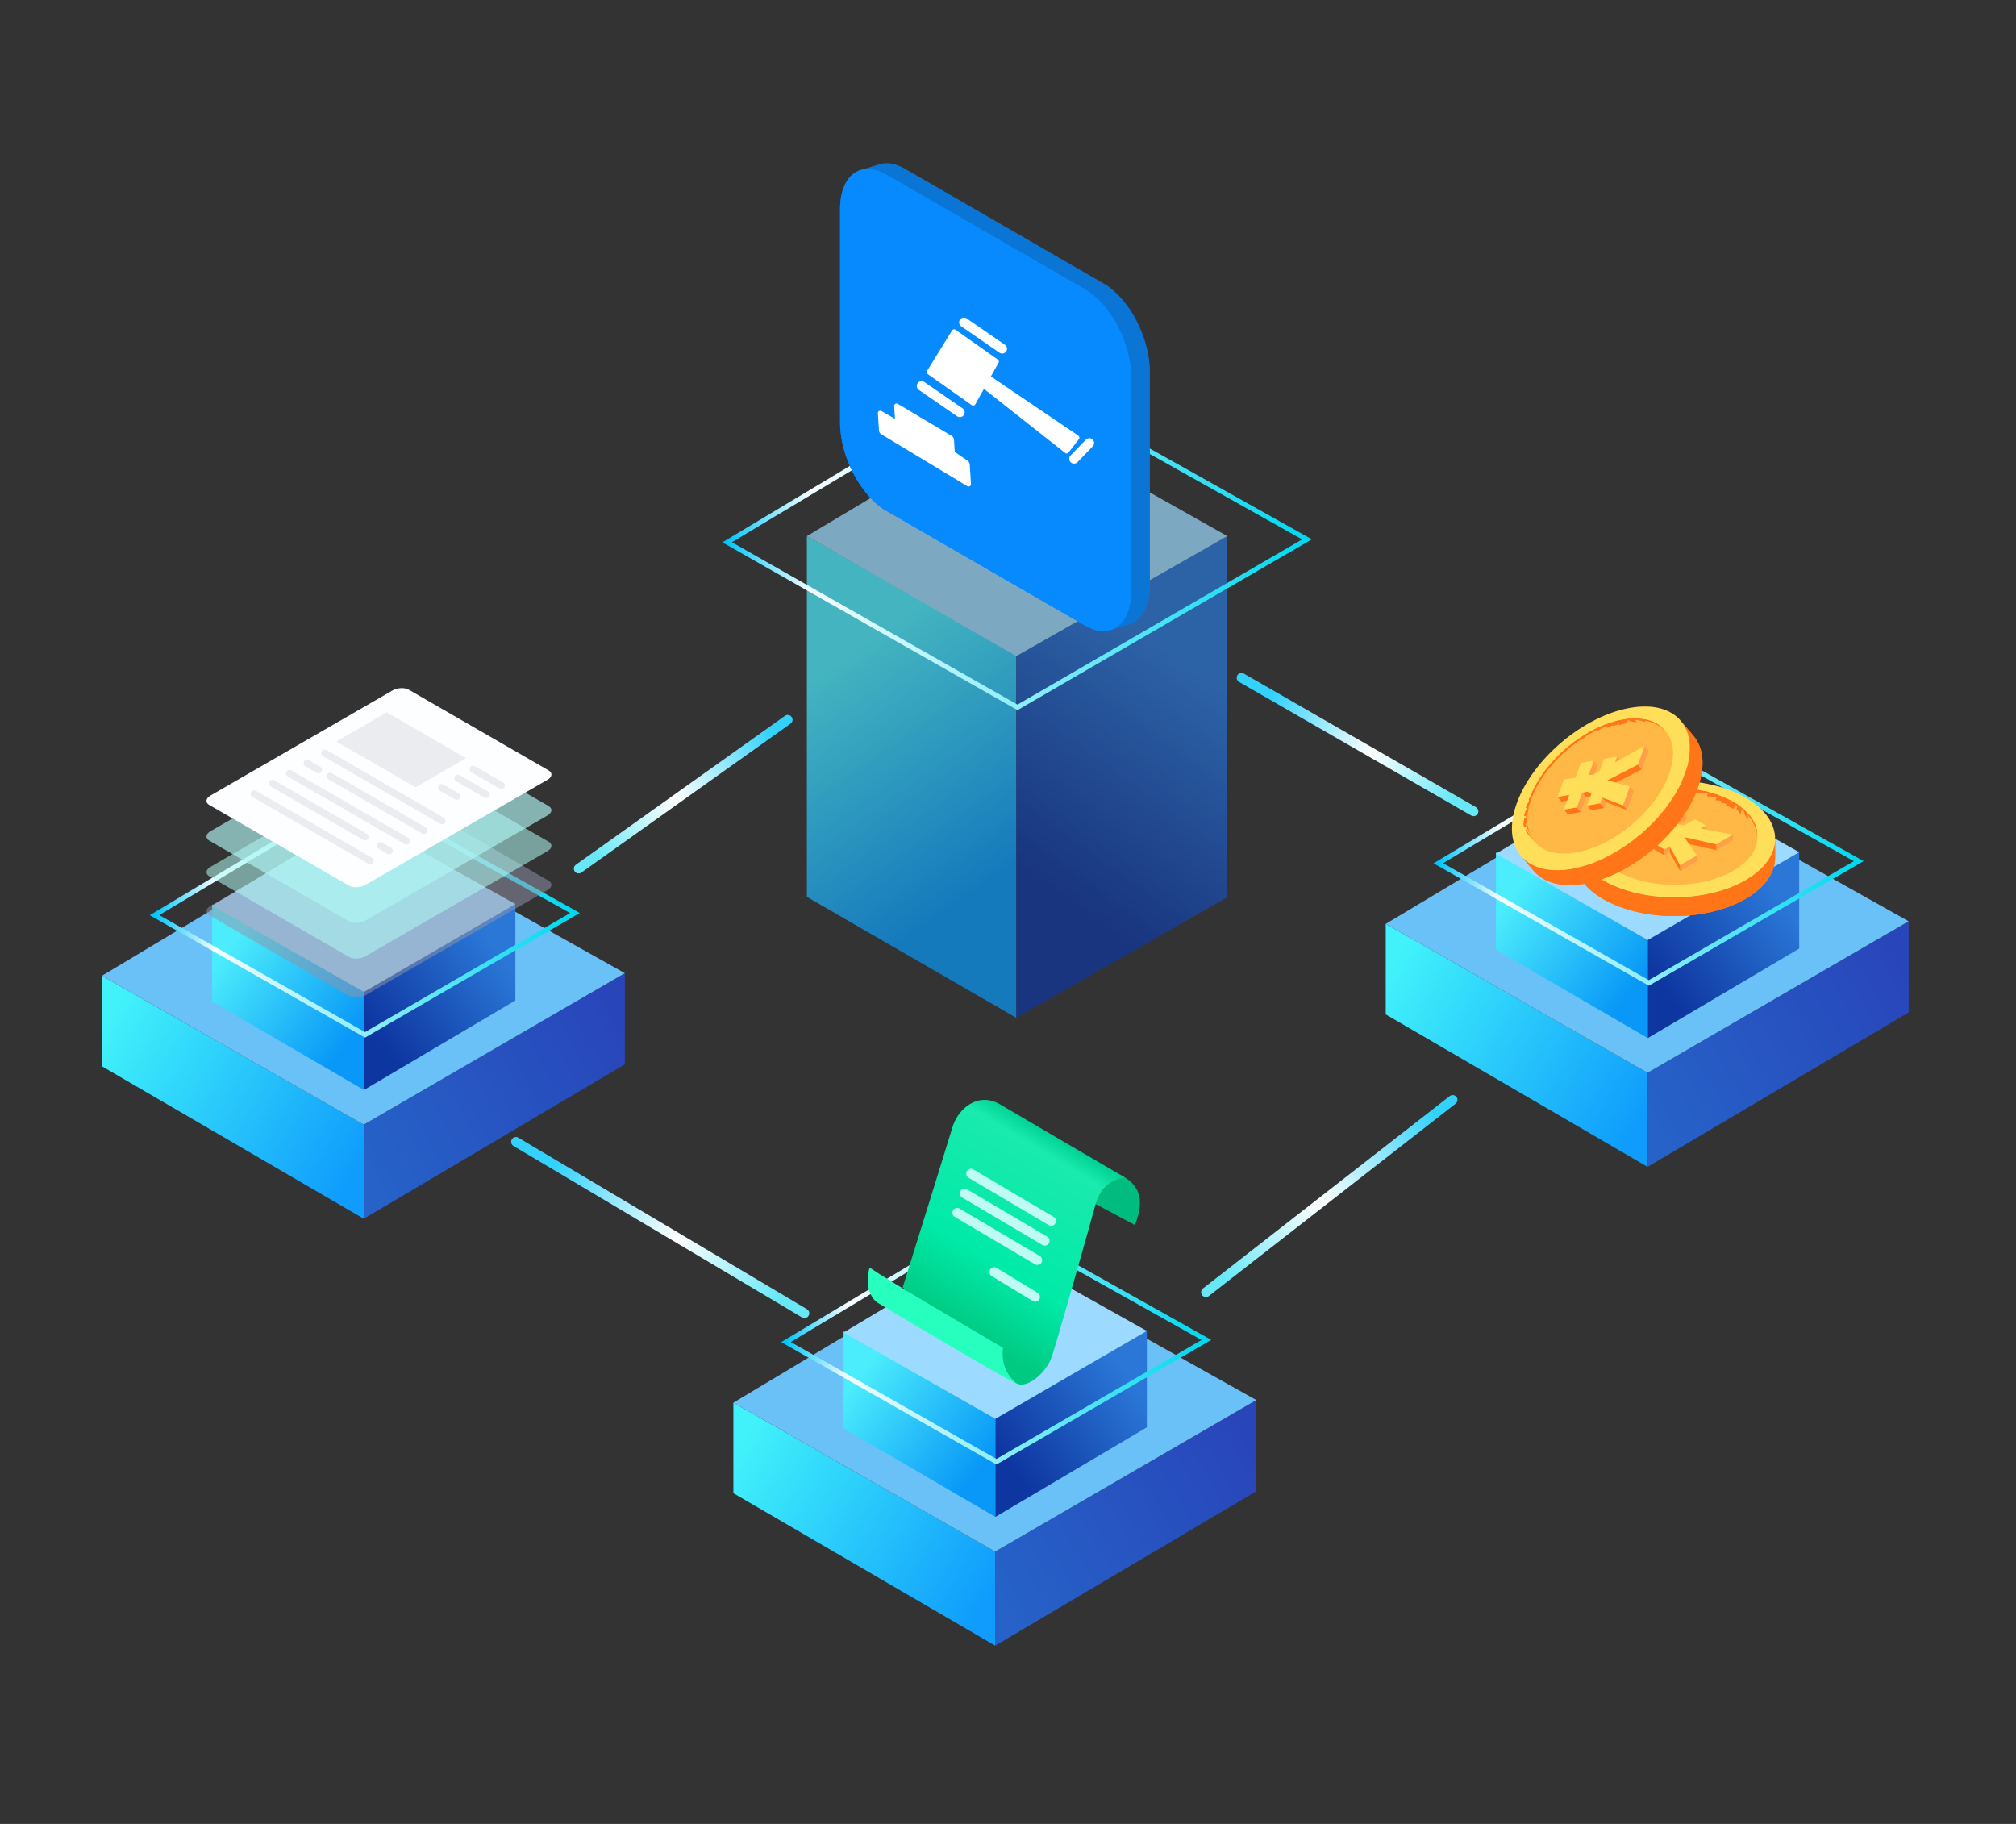<?xml version="1.0" encoding="UTF-8"?>
<svg width="420px" height="380px" viewBox="0 0 420 380" version="1.1" xmlns="http://www.w3.org/2000/svg" xmlns:xlink="http://www.w3.org/1999/xlink">
    <rect x="0" y="0" width="420" height="380" fill="#333333" stroke="none"/>
    <title>位图备份 6</title>
    <defs>
        <linearGradient x1="0%" y1="22.329%" x2="100%" y2="75.896%" id="linearGradient-1">
            <stop stop-color="#41F2FA" offset="0%"></stop>
            <stop stop-color="#0F9CFC" offset="100%"></stop>
        </linearGradient>
        <linearGradient x1="100%" y1="23.592%" x2="0%" y2="76.989%" id="linearGradient-2">
            <stop stop-color="#2846BA" offset="0%"></stop>
            <stop stop-color="#2662C8" offset="100%"></stop>
        </linearGradient>
        <linearGradient x1="16.516%" y1="17.872%" x2="83.484%" y2="80.067%" id="linearGradient-3">
            <stop stop-color="#4BECFC" offset="0%"></stop>
            <stop stop-color="#0998F7" offset="100%"></stop>
        </linearGradient>
        <linearGradient x1="82.756%" y1="20.159%" x2="17.244%" y2="80.498%" id="linearGradient-4">
            <stop stop-color="#2A77D7" offset="0%"></stop>
            <stop stop-color="#0E36A0" offset="100%"></stop>
        </linearGradient>
        <linearGradient x1="0%" y1="50%" x2="100%" y2="50%" id="linearGradient-5">
            <stop stop-color="#00C7FD" offset="0%"></stop>
            <stop stop-color="#F5FDFF" offset="14.452%"></stop>
            <stop stop-color="#00D8F0" offset="100%"></stop>
        </linearGradient>
        <linearGradient x1="67.692%" y1="14.828%" x2="36.359%" y2="84.406%" id="linearGradient-6">
            <stop stop-color="#00D194" offset="0%"></stop>
            <stop stop-color="#1AEAAD" offset="8.862%"></stop>
            <stop stop-color="#00EAA8" offset="65.357%"></stop>
            <stop stop-color="#00CA82" offset="100%"></stop>
        </linearGradient>
        <linearGradient x1="40.548%" y1="17.872%" x2="59.452%" y2="80.067%" id="linearGradient-7">
            <stop stop-color="#4BECFC" offset="0%"></stop>
            <stop stop-color="#0998F7" offset="100%"></stop>
        </linearGradient>
        <linearGradient x1="59.589%" y1="20.159%" x2="40.411%" y2="80.498%" id="linearGradient-8">
            <stop stop-color="#2A77D7" offset="0%"></stop>
            <stop stop-color="#0E36A0" offset="100%"></stop>
        </linearGradient>
        <linearGradient x1="0%" y1="50%" x2="100%" y2="50%" id="linearGradient-9">
            <stop stop-color="#00C7FD" offset="0%"></stop>
            <stop stop-color="#F5FDFF" offset="14.452%"></stop>
            <stop stop-color="#00D8F0" offset="100%"></stop>
        </linearGradient>
        <linearGradient x1="6.39%" y1="32%" x2="100%" y2="68%" id="linearGradient-10">
            <stop stop-color="#33D2FD" offset="0%"></stop>
            <stop stop-color="#FFFFFF" offset="54.625%"></stop>
            <stop stop-color="#68E8F7" offset="100%"></stop>
        </linearGradient>
        <linearGradient x1="6.39%" y1="32.637%" x2="100%" y2="67.363%" id="linearGradient-11">
            <stop stop-color="#33D2FD" offset="0%"></stop>
            <stop stop-color="#FFFFFF" offset="54.625%"></stop>
            <stop stop-color="#68E8F7" offset="100%"></stop>
        </linearGradient>
        <linearGradient x1="99.99%" y1="19.319%" x2="0%" y2="80.681%" id="linearGradient-12">
            <stop stop-color="#33D2FD" offset="0%"></stop>
            <stop stop-color="#FFFFFF" offset="54.625%"></stop>
            <stop stop-color="#68E8F7" offset="100%"></stop>
        </linearGradient>
        <linearGradient x1="99.99%" y1="23.683%" x2="0%" y2="76.317%" id="linearGradient-13">
            <stop stop-color="#33D2FD" offset="0%"></stop>
            <stop stop-color="#FFFFFF" offset="54.625%"></stop>
            <stop stop-color="#68E8F7" offset="100%"></stop>
        </linearGradient>
    </defs>
    <g id="页面-1" stroke="none" stroke-width="1" fill="none" fill-rule="evenodd">
        <g id="处置社区" transform="translate(-1140, -1572)">
            <g id="位图备份-6" transform="translate(1140, 1572)">
                <g id="编组-22" transform="translate(21.235, 34)">
                    <g id="编组-19" transform="translate(131.553, 195.151)">
                        <g id="编组-10" transform="translate(0, 24.859)">
                            <g id="编组-14" transform="translate(0, 5.141)">
                                <g id="编组-10备份-2" transform="translate(0, 1.25)">
                                    <polygon id="路径-14" fill="url(#linearGradient-1)" points="7.63866295e-14 31.835 7.63866295e-14 50.694 54.547 82.457 54.547 62.848"></polygon>
                                    <polygon id="路径-15" fill="url(#linearGradient-2)" points="54.547 62.848 108.938 31.29 108.938 50.291 54.547 82.457"></polygon>
                                    <polygon id="路径-16" fill="#69C1F7" points="-1.23673591e-13 31.835 53.121 -1.45498342e-14 108.938 31.29 54.547 62.848"></polygon>
                                </g>
                                <g id="编组-9备份-2" transform="translate(22.957, 0)">
                                    <polygon id="路径-14" fill="url(#linearGradient-3)" points="-1.23673591e-13 18.224 -1.23673591e-13 38.461 31.635 56.882 31.635 36.211"></polygon>
                                    <polygon id="路径-15" fill="url(#linearGradient-4)" points="31.635 36.211 63.179 17.908 63.179 38.227 31.635 56.882"></polygon>
                                    <polygon id="路径-16" fill="#9DDAFF" points="6.54742539e-13 18.463 30.808 6.91117124e-14 63.179 18.147 31.635 36.449"></polygon>
                                </g>
                            </g>
                            <polygon id="路径-16" stroke="url(#linearGradient-5)" points="10.955 25.596 53.665 0 98.543 25.157 54.811 50.53"></polygon>
                        </g>
                        <g id="编组-11备份" transform="translate(27.992, 0)">
                            <path d="M55.675,26.085 C56.494,23.788 58.319,19.022 53.533,16.138 C50.343,14.215 47.952,15.873 46.363,21.112 C50.254,23.202 53.358,24.86 55.675,26.085 Z" id="路径-56" fill="#00BC7F"></path>
                            <path d="M7.283,39.062 C13.408,19.44 16.861,8.324 17.642,5.714 C18.812,1.8 23.03,-1.781 27.647,0.97 C32.264,3.72 51.372,14.87 53.533,16.138 C48.931,17.168 48.03,19.6 47.136,22.925 C46.241,26.25 39.387,50.476 38.325,53.583 C37.263,56.689 33.318,60.284 30.997,59.079 C29.45,58.277 21.545,51.604 7.283,39.062 Z" id="路径-55" fill="url(#linearGradient-6)"></path>
                            <path d="M0.407,34.949 C-0.385,37.111 -0.121,40.874 2.094,42.28 C4.309,43.687 27.346,57.374 30.193,58.695 C33.041,60.016 27.348,57.993 28.177,51.66 C18.38,45.859 4.957,38.051 0.407,34.949 Z" id="路径-54" fill="#26FFBD"></path>
                            <line x1="21.511" y1="15.363" x2="38.219" y2="25.237" id="直线" stroke="#BDFBF4" stroke-width="2" stroke-linecap="round" stroke-linejoin="round"></line>
                            <line x1="20.173" y1="19.488" x2="36.881" y2="29.362" id="直线备份" stroke="#BDFBF4" stroke-width="2" stroke-linecap="round" stroke-linejoin="round"></line>
                            <line x1="18.631" y1="23.515" x2="35.339" y2="33.388" id="直线备份-2" stroke="#BDFBF4" stroke-width="2" stroke-linecap="round" stroke-linejoin="round"></line>
                            <line x1="26.343" y1="35.864" x2="34.881" y2="41.049" id="直线备份-3" stroke="#BDFBF4" stroke-width="2" stroke-linecap="round" stroke-linejoin="round"></line>
                        </g>
                    </g>
                    <g id="编组-10" transform="translate(267.461, 120.257)">
                        <g id="编组-14" transform="translate(0, 5.141)">
                            <g id="编组-10备份-2" transform="translate(0, 1.25)">
                                <polygon id="路径-14" fill="url(#linearGradient-1)" points="7.63866295e-14 31.835 7.63866295e-14 50.694 54.547 82.457 54.547 62.848"></polygon>
                                <polygon id="路径-15" fill="url(#linearGradient-2)" points="54.547 62.848 108.938 31.29 108.938 50.291 54.547 82.457"></polygon>
                                <polygon id="路径-16" fill="#69C1F7" points="-1.23673591e-13 31.835 53.121 -1.45498342e-14 108.938 31.29 54.547 62.848"></polygon>
                            </g>
                            <g id="编组-9备份-2" transform="translate(22.957, 0)">
                                <polygon id="路径-14" fill="url(#linearGradient-3)" points="-1.23673591e-13 18.224 -1.23673591e-13 38.461 31.635 56.882 31.635 36.211"></polygon>
                                <polygon id="路径-15" fill="url(#linearGradient-4)" points="31.635 36.211 63.179 17.908 63.179 38.227 31.635 56.882"></polygon>
                                <polygon id="路径-16" fill="#9DDAFF" points="6.54742539e-13 18.463 30.808 6.91117124e-14 63.179 18.147 31.635 36.449"></polygon>
                            </g>
                        </g>
                        <polygon id="路径-16" stroke="url(#linearGradient-5)" points="10.955 25.596 53.665 0 98.543 25.157 54.811 50.53"></polygon>
                    </g>
                    <g id="编组-10备份-3" transform="translate(129.81, 43.679)">
                        <g id="编组-9备份-2" opacity="0.7" transform="translate(16.859, 8.625)">
                            <polygon id="路径-14" fill="url(#linearGradient-7)" points="0.195 25.389 0.195 100.555 43.832 125.75 43.832 50.15"></polygon>
                            <polygon id="路径-15" fill="url(#linearGradient-8)" points="43.832 50.15 87.783 25.389 87.783 100.637 43.832 125.75"></polygon>
                            <polygon id="路径-16" fill="#9DDAFF" points="0.195 25.389 42.741 -6.19031884e-14 87.783 25.389 43.832 50.388"></polygon>
                        </g>
                        <polygon id="路径-16" stroke="url(#linearGradient-9)" points="0.442 35.304 59.353 0 121.253 34.7 60.934 69.697"></polygon>
                    </g>
                    <g id="编组-18" transform="translate(0, 109.367)">
                        <g id="编组-10备份" transform="translate(0, 21.702)">
                            <g id="编组-14" transform="translate(0, 5.141)">
                                <g id="编组-10备份-2" transform="translate(0, 1.25)">
                                    <polygon id="路径-14" fill="url(#linearGradient-1)" points="7.63866295e-14 31.835 7.63866295e-14 50.694 54.547 82.457 54.547 62.848"></polygon>
                                    <polygon id="路径-15" fill="url(#linearGradient-2)" points="54.547 62.848 108.938 31.29 108.938 50.291 54.547 82.457"></polygon>
                                    <polygon id="路径-16" fill="#69C1F7" points="-1.23673591e-13 31.835 53.121 -1.45498342e-14 108.938 31.29 54.547 62.848"></polygon>
                                </g>
                                <g id="编组-9备份-2" transform="translate(22.957, 0)">
                                    <polygon id="路径-14" fill="url(#linearGradient-3)" points="-1.23673591e-13 18.224 -1.23673591e-13 38.461 31.635 56.882 31.635 36.211"></polygon>
                                    <polygon id="路径-15" fill="url(#linearGradient-4)" points="31.635 36.211 63.179 17.908 63.179 38.227 31.635 56.882"></polygon>
                                    <polygon id="路径-16" fill="#9DDAFF" points="6.54742539e-13 18.463 30.808 6.91117124e-14 63.179 18.147 31.635 36.449"></polygon>
                                </g>
                            </g>
                            <polygon id="路径-16" stroke="url(#linearGradient-5)" points="10.955 25.596 53.665 0 98.543 25.157 54.811 50.53"></polygon>
                        </g>
                        <g id="文档" transform="translate(21.78, 0)" fill-rule="nonzero">
                            <path d="M29.696,64.133 L0.59,47.328 C-0.282,46.825 -0.173,45.945 0.834,45.364 L38.77,23.461 C39.777,22.879 41.301,22.816 42.173,23.32 L71.28,40.125 C72.152,40.628 72.043,41.508 71.035,42.09 L33.1,63.992 C32.093,64.574 30.569,64.637 29.696,64.133 Z" id="路径" fill="#8F95AB" opacity="0.524"></path>
                            <path d="M29.696,56.006 L0.59,39.201 C-0.282,38.698 -0.173,37.818 0.834,37.236 L38.77,15.334 C39.777,14.752 41.3,14.689 42.173,15.196 L71.28,31.998 C72.152,32.501 72.043,33.381 71.035,33.962 L33.1,55.865 C32.093,56.447 30.569,56.51 29.696,56.006 Z" id="路径" fill="#AFF7F3" opacity="0.561"></path>
                            <path d="M29.696,48.58 L0.59,31.775 C-0.282,31.267 -0.176,30.391 0.834,29.81 L38.77,7.909 C39.777,7.327 41.301,7.264 42.173,7.767 L71.28,24.571 C72.152,25.075 72.043,25.954 71.035,26.536 L33.1,48.438 C32.093,49.019 30.569,49.083 29.696,48.58 Z" id="路径" fill="#AFF7F3" opacity="0.652"></path>
                            <g id="编组-15" transform="translate(0, 0)">
                                <path d="M29.696,41.152 L0.59,24.348 C-0.282,23.844 -0.176,22.965 0.834,22.381 L38.77,0.481 C39.777,-0.101 41.301,-0.164 42.173,0.34 L71.28,17.141 C72.152,17.645 72.043,18.524 71.035,19.106 L33.1,41.011 C32.093,41.593 30.569,41.654 29.696,41.152 Z" id="路径" fill="#FCFEFF"></path>
                                <polygon id="路径" fill="#EBECF0" points="43.559 20.659 27.04 11.121 37.562 5.046 54.082 14.584 43.559 20.659"></polygon>
                                <path d="M61.069,20.926 L55.185,17.529 C54.957,17.398 54.817,17.155 54.817,16.892 C54.817,16.63 54.957,16.387 55.185,16.256 C55.412,16.124 55.692,16.124 55.92,16.256 L61.804,19.653 C62.031,19.784 62.172,20.027 62.172,20.29 C62.172,20.552 62.031,20.795 61.804,20.926 C61.576,21.058 61.296,21.058 61.069,20.926 L61.069,20.926 Z M57.901,22.799 L52.017,19.401 C51.789,19.27 51.649,19.027 51.649,18.765 C51.649,18.502 51.789,18.259 52.017,18.128 C52.244,17.996 52.524,17.996 52.752,18.128 L58.636,21.525 C58.863,21.656 59.004,21.899 59.004,22.162 C59.004,22.425 58.863,22.667 58.636,22.799 C58.408,22.93 58.128,22.93 57.901,22.799 L57.901,22.799 Z M48.694,28.262 L24.27,14.16 C24.042,14.028 23.902,13.785 23.902,13.523 C23.902,13.26 24.042,13.017 24.27,12.886 C24.497,12.755 24.778,12.755 25.005,12.886 L49.429,26.987 C49.657,27.119 49.797,27.362 49.797,27.624 C49.797,27.887 49.657,28.13 49.429,28.262 C49.202,28.393 48.922,28.393 48.694,28.262 L48.694,28.262 Z M22.967,17.654 L20.592,16.282 C20.364,16.151 20.224,15.908 20.224,15.645 C20.224,15.383 20.364,15.14 20.592,15.009 C20.82,14.877 21.1,14.877 21.327,15.009 L23.702,16.38 C23.93,16.512 24.07,16.754 24.07,17.017 C24.07,17.28 23.93,17.523 23.702,17.654 C23.475,17.785 23.195,17.785 22.967,17.654 L22.967,17.654 Z M44.953,30.286 L25.402,18.994 C25.175,18.862 25.035,18.619 25.035,18.357 C25.035,18.094 25.175,17.851 25.402,17.719 C25.63,17.589 25.91,17.589 26.138,17.719 L45.688,29.009 C45.916,29.14 46.056,29.383 46.056,29.645 C46.056,29.908 45.916,30.151 45.688,30.282 C45.462,30.415 45.181,30.416 44.953,30.286 L44.953,30.286 Z M41.339,32.506 L16.915,18.404 C16.688,18.272 16.548,18.03 16.548,17.767 C16.548,17.504 16.688,17.261 16.915,17.13 C17.143,16.999 17.423,16.999 17.651,17.13 L42.075,31.232 C42.302,31.363 42.442,31.606 42.442,31.869 C42.442,32.132 42.302,32.374 42.075,32.506 C41.847,32.637 41.567,32.637 41.339,32.506 L41.339,32.506 Z M32.698,31.634 L13.35,20.464 C13.123,20.332 12.983,20.089 12.983,19.826 C12.983,19.564 13.123,19.321 13.35,19.189 C13.578,19.058 13.858,19.058 14.085,19.189 L33.433,30.359 C33.66,30.491 33.8,30.734 33.8,30.997 C33.8,31.259 33.66,31.502 33.433,31.634 C33.205,31.765 32.925,31.765 32.698,31.634 Z M35.855,33.456 L37.704,34.522 C37.932,34.654 38.212,34.654 38.439,34.522 C38.667,34.391 38.807,34.148 38.807,33.885 C38.807,33.623 38.667,33.38 38.439,33.249 L36.589,32.183 C36.362,32.051 36.082,32.051 35.854,32.183 C35.627,32.314 35.487,32.557 35.487,32.82 C35.487,33.083 35.627,33.325 35.855,33.456 L35.855,33.456 Z M33.751,36.618 L9.559,22.652 C9.332,22.52 9.192,22.278 9.192,22.015 C9.192,21.752 9.332,21.509 9.559,21.378 C9.787,21.246 10.068,21.246 10.296,21.378 L34.486,35.348 C34.714,35.48 34.854,35.722 34.854,35.985 C34.854,36.248 34.714,36.49 34.486,36.622 C34.258,36.752 33.978,36.751 33.751,36.618 L33.751,36.618 Z M51.803,23.197 L48.622,21.362 C48.395,21.23 48.255,20.987 48.255,20.724 C48.255,20.462 48.395,20.219 48.622,20.087 C48.85,19.956 49.13,19.956 49.357,20.087 L52.538,21.924 C52.765,22.055 52.905,22.298 52.905,22.561 C52.905,22.823 52.765,23.066 52.538,23.197 C52.31,23.329 52.03,23.329 51.803,23.197 L51.803,23.197 Z" id="形状" fill="#EBECF0"></path>
                            </g>
                        </g>
                    </g>
                    <line x1="86.25" y1="203.893" x2="146.363" y2="239.613" id="直线-4" stroke="url(#linearGradient-10)" stroke-width="2" stroke-linecap="round" stroke-linejoin="round"></line>
                    <line x1="237.405" y1="107.206" x2="285.757" y2="135.038" id="直线-4备份-2" stroke="url(#linearGradient-11)" stroke-width="2" stroke-linecap="round" stroke-linejoin="round"></line>
                    <line x1="229.999" y1="235.227" x2="281.401" y2="195.151" id="直线-4备份" stroke="url(#linearGradient-12)" stroke-width="2" stroke-linecap="round" stroke-linejoin="round"></line>
                    <line x1="99.318" y1="146.972" x2="142.878" y2="115.955" id="直线-4备份-3" stroke="url(#linearGradient-13)" stroke-width="2" stroke-linecap="round" stroke-linejoin="round"></line>
                    <g id="编组-11" transform="translate(153.769, 0)" fill-rule="nonzero">
                        <path d="M54.943,25.074 L13.523,1.155 C11.696,0.108 10.019,-0.202 8.573,0.123 L8.341,0.196 C8.244,0.224 8.146,0.251 8.037,0.285 L4.469,1.378 C1.784,2.102 4.95225507e-13,5.073 4.95225507e-13,9.628 L4.95225507e-13,54.022 C4.95225507e-13,61.109 4.311,69.341 9.623,72.409 L51.052,96.328 C52.833,97.357 54.498,97.67 55.923,97.372 L55.975,97.357 C56.21,97.305 56.441,97.236 56.666,97.15 L60.167,96.094 C62.806,95.329 64.553,92.373 64.553,87.874 L64.553,43.461 C64.566,36.374 60.258,28.143 54.943,25.074 L54.943,25.074 Z" id="路径" fill="#0B75D6"></path>
                        <path d="M9.635,72.421 L51.064,96.34 C56.38,99.409 60.687,96.151 60.687,89.064 L60.687,44.652 C60.687,37.568 56.38,29.336 51.064,26.267 L9.635,2.349 C4.323,-0.72 0.012,2.538 0.012,9.622 L0.012,54.022 C0.012,61.109 4.323,69.341 9.635,72.421 L9.635,72.421 Z" id="路径" fill="#088AFF"></path>
                    </g>
                    <g id="编组-21" transform="translate(185.976, 51.533) rotate(19) translate(-185.976, -51.533) translate(162.476, 34.533)">
                        <g id="编组-20" transform="translate(4.237, 0.817)" stroke="#FFFFFF" stroke-linejoin="round">
                            <polygon id="路径-57" fill="#FFFFFF" transform="translate(10.087, 9.856) rotate(-23) translate(-10.087, -9.856) " points="3.013 10.337 8.794 2.284 17.16 9.115 11.709 17.428"></polygon>
                            <line x1="3.21" y1="16.292" x2="12.539" y2="18.893" id="直线-5" stroke-width="2" stroke-linecap="round"></line>
                            <line x1="7.239" y1="0.895" x2="16.568" y2="3.495" id="直线-5备份-2" stroke-width="2" stroke-linecap="round"></line>
                            <polygon id="路径-58" fill="#FFFFFF" transform="translate(26.531, 14.505) rotate(-22) translate(-26.531, -14.505) " points="17.054 7.937 33.708 22.55 36.009 19.877 18.268 6.46"></polygon>
                            <line x1="37.531" y1="19.851" x2="40.767" y2="16.615" id="直线-6" stroke-width="2" stroke-linecap="round" transform="translate(39.149, 18.233) rotate(-20) translate(-39.149, -18.233) "></line>
                        </g>
                        <path d="M3.968,22.248 L16.753,24.903 C17.076,24.97 17.345,25.192 17.472,25.496 L18.467,27.868 L18.467,27.868 L21.587,28.718 C21.884,28.799 22.128,29.012 22.247,29.296 L23.828,33.069 C23.935,33.324 23.815,33.617 23.561,33.724 C23.466,33.763 23.362,33.773 23.263,33.751 L2.788,29.359 C2.468,29.291 2.202,29.07 2.075,28.768 L0.685,25.452 C0.578,25.197 0.698,24.904 0.953,24.797 C1.044,24.759 1.145,24.749 1.242,24.768 L4.438,25.393 L4.438,25.393 L3.405,22.931 C3.299,22.676 3.419,22.383 3.673,22.277 C3.766,22.238 3.869,22.228 3.968,22.248 Z" id="路径-59" fill="#FFFFFF"></path>
                    </g>
                    <g id="金币(5)" transform="translate(327.071, 142.922) rotate(120) translate(-327.071, -142.922) translate(310.071, 122.422)" fill-rule="nonzero">
                        <path d="M4.355,2.974 L7.738,1.004 C10.444,-0.568 14.191,-0.347 18.323,2.041 L14.94,4.007 C10.804,1.623 7.057,1.402 4.355,2.974 L4.355,2.974 Z" id="路径" fill="#FF7517"></path>
                        <path d="M4.355,2.974 L7.738,1.004 C8.122,0.783 8.525,0.597 8.943,0.448 L5.559,2.414 C5.141,2.563 4.738,2.75 4.355,2.974 M5.559,2.414 L8.943,0.448 C9.283,0.329 9.631,0.233 9.984,0.159 L6.596,2.129 C6.245,2.2 5.898,2.295 5.559,2.414" id="形状" fill="#FF7517"></path>
                        <path d="M6.597,2.129 L9.984,0.16 C10.267,0.104 10.554,0.063 10.841,0.038 L7.454,2.004 C7.161,2.033 6.877,2.075 6.617,2.129" id="路径" fill="#FF7517"></path>
                        <path d="M7.454,2.004 L10.841,0.038 C11.092,0.001 11.352,0.001 11.611,0.001 L8.228,1.97 C7.964,1.97 7.709,1.97 7.454,2.004" id="路径" fill="#FF7517"></path>
                        <path d="M8.228,1.97 L11.611,0.001 C11.841,0.001 12.075,0.001 12.309,0.026 L8.926,1.991 C8.688,1.991 8.458,1.966 8.228,1.991" id="路径" fill="#FF7517"></path>
                        <path d="M8.926,1.991 L12.309,0.026 C12.527,0.026 12.748,0.063 12.974,0.093 L9.587,2.058 C9.365,2.029 9.143,2.008 8.926,1.991" id="路径" fill="#FF7517"></path>
                        <path d="M9.587,2.058 L12.978,0.093 C13.192,0.122 13.397,0.155 13.627,0.197 L10.239,2.167 C10.017,2.125 9.8,2.087 9.587,2.058" id="路径" fill="#FF7517"></path>
                        <path d="M10.239,2.167 L13.622,0.197 L14.233,0.335 L10.846,2.301 C10.641,2.251 10.427,2.205 10.239,2.167" id="路径" fill="#FF7517"></path>
                        <path d="M10.846,2.301 L14.233,0.335 C14.438,0.385 14.651,0.44 14.848,0.502 L11.46,2.472 C11.257,2.41 11.052,2.353 10.846,2.301 M11.46,2.472 L14.848,0.502 C15.044,0.565 15.266,0.628 15.442,0.699 L12.058,2.665 C11.858,2.598 11.64,2.531 11.46,2.472" id="形状" fill="#FF7517"></path>
                        <path d="M12.058,2.665 L15.442,0.699 C15.642,0.771 15.843,0.847 16.044,0.925 L12.656,2.89 L12.058,2.665 M12.656,2.89 L16.044,0.925 C16.24,1.004 16.462,1.088 16.638,1.176 L13.254,3.146 C13.054,3.054 12.857,2.97 12.656,2.89" id="形状" fill="#FF7517"></path>
                        <path d="M13.254,3.146 L16.638,1.176 C16.838,1.268 17.056,1.36 17.24,1.46 L13.857,3.43 C13.652,3.33 13.438,3.233 13.254,3.146" id="路径" fill="#FF7517"></path>
                        <path d="M13.857,3.43 L17.24,1.46 C17.445,1.561 17.658,1.665 17.851,1.778 L14.463,3.764 C14.262,3.656 14.045,3.551 13.857,3.451 M14.463,3.764 L17.851,1.799 C18.009,1.883 18.164,1.97 18.323,2.062 L14.94,4.028 L14.463,3.764" id="形状" fill="#FF7517"></path>
                        <path d="M28.812,37.267 L25.429,39.237 C28.101,37.681 29.757,34.382 29.77,29.694 C29.795,20.255 23.154,8.754 14.94,4.007 L18.323,2.041 C26.541,6.784 33.182,18.285 33.153,27.724 C33.14,32.416 31.484,35.716 28.812,37.267 L28.812,37.267 Z" id="路径" fill="#FF7517"></path>
                        <polyline id="路径" fill="#FF7517" points="14.94 4.007 18.323 2.041 18.47 2.125 15.069 4.095 14.923 4.007"></polyline>
                        <path d="M15.069,4.095 L18.453,2.125 C18.666,2.251 18.871,2.38 19.084,2.51 L15.697,4.48 C15.488,4.346 15.279,4.216 15.069,4.095 M15.714,4.48 L19.101,2.51 L19.733,2.928 L16.345,4.898 C16.136,4.751 15.927,4.613 15.714,4.48" id="形状" fill="#FF7517"></path>
                        <path d="M16.345,4.898 L19.733,2.928 C19.95,3.079 20.151,3.233 20.377,3.388 L16.993,5.358 C16.78,5.199 16.575,5.044 16.345,4.898 M16.993,5.358 L20.377,3.388 C20.598,3.551 20.816,3.718 21.033,3.886 L17.646,5.856 C17.428,5.684 17.227,5.517 16.993,5.358" id="形状" fill="#FF7517"></path>
                        <path d="M17.646,5.856 L21.033,3.886 C21.255,4.061 21.476,4.241 21.694,4.429 L18.306,6.395 C18.089,6.211 17.867,6.031 17.646,5.856 M18.306,6.395 L21.694,4.429 C21.916,4.618 22.137,4.81 22.355,5.007 L18.967,6.972 C18.75,6.776 18.549,6.583 18.306,6.395 M18.967,6.972 L22.355,5.007 C22.576,5.203 22.773,5.425 23.007,5.613 L19.624,7.579 L18.967,6.972 M19.624,7.579 L23.015,5.613 C23.229,5.814 23.434,6.031 23.643,6.232 L20.259,8.202 C20.05,7.988 19.841,7.783 19.632,7.579" id="形状" fill="#FF7517"></path>
                        <path d="M20.251,8.202 L23.634,6.232 C23.844,6.441 24.053,6.65 24.245,6.872 L20.858,8.837 C20.657,8.624 20.439,8.419 20.251,8.202" id="路径" fill="#FF7517"></path>
                        <path d="M20.858,8.837 L24.245,6.872 C24.44,7.081 24.633,7.294 24.822,7.512 L21.439,9.481 C21.246,9.264 21.054,9.063 20.858,8.837" id="路径" fill="#FF7517"></path>
                        <path d="M21.439,9.481 L24.822,7.528 C25.019,7.75 25.211,7.976 25.399,8.202 L22.012,10.171 C21.824,9.941 21.631,9.72 21.439,9.498" id="路径" fill="#FF7517"></path>
                        <path d="M22.012,10.155 L25.399,8.185 C25.592,8.419 25.784,8.653 25.972,8.896 L22.597,10.874 C22.409,10.636 22.221,10.397 22.024,10.167 M22.597,10.874 L25.985,8.908 C26.211,9.193 26.428,9.481 26.646,9.774 L23.262,11.744 C23.015,11.439 22.811,11.146 22.597,10.874" id="形状" fill="#FF7517"></path>
                        <path d="M23.25,11.731 L26.633,9.762 C26.959,10.199 27.273,10.647 27.574,11.104 L24.191,13.074 C23.884,12.617 23.57,12.169 23.25,11.731" id="路径" fill="#FF7517"></path>
                        <path d="M24.191,13.074 L27.574,11.104 C27.959,11.681 28.327,12.268 28.678,12.865 L25.295,14.83 C24.943,14.237 24.575,13.647 24.191,13.074" id="路径" fill="#FF7517"></path>
                        <path d="M25.295,14.83 L28.678,12.865 C28.933,13.283 29.176,13.73 29.414,14.17 L26.027,16.139 C25.792,15.7 25.546,15.261 25.295,14.83" id="路径" fill="#FF7517"></path>
                        <path d="M26.027,16.139 L29.414,14.17 C29.573,14.467 29.724,14.763 29.874,15.065 L26.487,17.03 C26.34,16.733 26.186,16.436 26.027,16.139" id="路径" fill="#FF7517"></path>
                        <path d="M26.487,17.03 L29.874,15.056 C30.004,15.315 30.129,15.579 30.255,15.842 L26.867,17.808 C26.746,17.545 26.62,17.285 26.487,17.022 M26.867,17.816 L30.255,15.851 C30.369,16.088 30.478,16.326 30.581,16.566 L27.198,18.536 C27.089,18.293 26.98,18.055 26.867,17.816" id="形状" fill="#FF7517"></path>
                        <path d="M27.198,18.536 L30.581,16.566 C30.685,16.804 30.786,17.039 30.886,17.277 L27.499,19.238 C27.403,19.004 27.298,18.766 27.198,18.532" id="路径" fill="#FF7517"></path>
                        <path d="M27.499,19.238 L30.886,17.273 C30.987,17.511 31.083,17.754 31.175,17.996 L27.791,19.962 C27.695,19.719 27.599,19.481 27.499,19.238" id="路径" fill="#FF7517"></path>
                        <path d="M27.791,19.966 L31.175,17.984 C31.27,18.226 31.362,18.469 31.451,18.711 L28.063,20.677 C27.975,20.434 27.883,20.192 27.791,19.949 M28.063,20.694 L31.451,18.728 C31.543,18.979 31.631,19.234 31.714,19.485 L28.327,21.455 C28.243,21.2 28.155,20.949 28.063,20.694 M28.327,21.455 L31.714,19.485 C31.798,19.744 31.882,19.999 31.961,20.255 L28.573,22.224 C28.498,21.965 28.415,21.71 28.327,21.455" id="形状" fill="#FF7517"></path>
                        <path d="M28.573,22.224 L31.961,20.255 C32.04,20.518 32.116,20.777 32.191,21.041 L28.804,23.002 C28.732,22.739 28.657,22.475 28.573,22.216" id="路径" fill="#FF7517"></path>
                        <path d="M28.804,23.002 L32.191,21.032 C32.262,21.296 32.333,21.559 32.396,21.823 L29.013,23.788 C28.946,23.525 28.879,23.266 28.804,23.002 M29.013,23.797 L32.396,21.831 C32.463,22.091 32.521,22.35 32.58,22.609 L29.192,24.579 C29.138,24.32 29.075,24.056 29.013,23.797" id="形状" fill="#FF7517"></path>
                        <path d="M29.192,24.579 L32.58,22.609 C32.634,22.868 32.689,23.128 32.735,23.387 L29.351,25.353 C29.301,25.093 29.251,24.838 29.192,24.579 M29.351,25.353 L32.735,23.387 C32.785,23.638 32.827,23.889 32.869,24.136 L29.481,26.105 C29.443,25.854 29.397,25.603 29.351,25.353" id="形状" fill="#FF7517"></path>
                        <path d="M29.481,26.105 L32.869,24.136 C32.906,24.386 32.94,24.637 32.973,24.884 L29.586,26.85 C29.556,26.603 29.519,26.352 29.481,26.105" id="路径" fill="#FF7517"></path>
                        <path d="M29.586,26.85 L32.973,24.884 C33.002,25.127 33.032,25.369 33.053,25.612 L29.669,27.603 C29.644,27.36 29.619,27.117 29.586,26.871" id="路径" fill="#FF7517"></path>
                        <path d="M29.669,27.603 L33.053,25.612 C33.078,25.854 33.094,26.097 33.111,26.335 L29.728,28.301 C29.728,28.063 29.69,27.82 29.669,27.582 M29.728,28.301 L33.111,26.348 C33.111,26.586 33.136,26.829 33.145,27.067 L29.761,29.033 C29.761,28.794 29.761,28.556 29.728,28.314" id="形状" fill="#FF7517"></path>
                        <path d="M29.761,29.02 L33.145,27.055 L33.145,27.766 L29.77,29.735 L29.77,29.694 L29.77,29.02 M29.77,29.735 L33.153,27.766 L33.153,28.485 L29.77,30.455 L29.77,29.735" id="形状" fill="#FF7517"></path>
                        <path d="M29.753,30.455 L33.136,28.485 C33.136,28.723 33.111,28.958 33.094,29.188 L29.707,31.157 C29.707,30.927 29.74,30.693 29.753,30.455" id="路径" fill="#FF7517"></path>
                        <path d="M29.707,31.157 L33.094,29.188 C33.075,29.43 33.05,29.668 33.019,29.903 L29.636,31.872 C29.665,31.638 29.69,31.4 29.707,31.157 M29.636,31.872 L33.019,29.903 C32.99,30.145 32.952,30.384 32.915,30.614 L29.527,32.583 C29.569,32.349 29.602,32.115 29.636,31.872" id="形状" fill="#FF7517"></path>
                        <path d="M29.527,32.583 L32.915,30.614 C32.869,30.865 32.823,31.107 32.768,31.346 L29.381,33.311 C29.435,33.073 29.485,32.83 29.527,32.583" id="路径" fill="#FF7517"></path>
                        <path d="M29.381,33.311 L32.768,31.346 C32.71,31.605 32.643,31.856 32.567,32.102 L29.184,34.072 C29.255,33.826 29.322,33.57 29.381,33.311 M29.184,34.072 L32.567,32.103 C32.492,32.374 32.404,32.634 32.308,32.885 L28.925,34.854 C29.017,34.599 29.105,34.34 29.184,34.072" id="形状" fill="#FF7517"></path>
                        <path d="M28.925,34.854 L32.308,32.885 C32.199,33.181 32.082,33.462 31.953,33.721 L28.565,35.687 C28.695,35.419 28.816,35.135 28.925,34.85 M28.565,35.699 L31.953,33.734 C31.782,34.083 31.591,34.423 31.38,34.75 L27.992,36.72 C28.201,36.392 28.388,36.051 28.553,35.699" id="形状" fill="#FF7517"></path>
                        <path d="M28.005,36.72 L31.38,34.75 C30.734,35.782 29.849,36.643 28.799,37.259 L25.416,39.229 C26.463,38.611 27.347,37.75 27.992,36.72" id="路径" fill="#FF7517"></path>
                        <path d="M14.94,4.007 C23.153,8.754 29.795,20.255 29.77,29.694 C29.745,39.133 23.057,42.943 14.839,38.2 C6.622,33.458 -0.011,21.957 0.014,12.513 C0.039,3.07 6.705,-0.735 14.94,4.007 Z" id="路径" fill="#FFDF5A"></path>
                        <path d="M5.901,26.205 C8.981,31.517 13.471,35.474 17.678,36.584 C21.884,37.693 25.166,35.786 26.284,31.582 C27.403,27.379 26.188,21.518 23.099,16.212 C20.019,10.901 15.528,6.944 11.322,5.834 C7.116,4.724 3.834,6.631 2.716,10.835 C1.597,15.039 2.812,20.899 5.901,26.205 Z" id="路径" fill="#FFB845"></path>
                        <path d="M22.873,36.209 C20.657,37.493 17.591,37.313 14.208,35.373 C7.483,31.488 2.046,22.074 2.08,14.345 C2.08,10.506 3.447,7.804 5.635,6.533 L5.927,6.366 C3.74,7.62 2.385,10.335 2.377,14.174 C2.352,21.902 7.788,31.32 14.505,35.201 C17.892,37.154 20.958,37.334 23.17,36.038 L22.873,36.209 Z" id="路径" fill="#FF7517"></path>
                        <path d="M22.873,36.209 L23.166,36.038 C22.851,36.219 22.521,36.371 22.179,36.494 L21.882,36.665 C22.224,36.542 22.554,36.39 22.869,36.209" id="路径" fill="#FF7517"></path>
                        <path d="M21.886,36.972 L22.183,36.494 C21.91,36.764 21.631,36.982 21.347,37.147 L21.054,37.626 C21.338,37.463 21.618,37.244 21.891,36.972 M21.037,37.626 L21.33,37.147 C21.098,37.276 20.863,37.37 20.627,37.427 L20.335,37.906 C20.571,37.848 20.805,37.755 21.037,37.626" id="形状" fill="#FF7517"></path>
                        <path d="M20.335,37 L20.627,36.828 C20.418,36.849 20.207,36.859 19.996,36.858 L19.703,37.029 C19.917,37.029 20.121,37.029 20.335,37" id="路径" fill="#FF7517"></path>
                        <path d="M19.703,38.106 L19.996,37.383 L19.427,37.383 L19.13,38.106 L19.703,38.106 M19.13,38.036 L19.427,37.312 C19.247,37.312 19.068,37.171 18.884,37.065 L18.587,37.789 C18.771,37.895 18.95,37.983 19.13,38.036 M18.587,37.789 L18.884,37.065 C18.708,37.065 18.528,36.853 18.348,36.694 L18.055,37.418 C18.235,37.577 18.411,37.701 18.587,37.789" id="形状" fill="#FF7517"></path>
                        <path d="M18.056,36.866 L18.348,36.694 C18.185,36.665 18.018,36.628 17.851,36.586 L17.558,36.757 C17.725,36.799 17.892,36.837 18.056,36.866" id="路径" fill="#FF7517"></path>
                        <path d="M17.662,37.701 L17.979,37.184 L17.436,36.768 L17.114,37.285 L17.662,37.701 M17.092,37.285 L17.413,36.768 L16.883,36.289 L16.567,36.806 L17.092,37.285" id="形状" fill="#FF7517"></path>
                        <path d="M16.567,36.46 L16.859,36.289 C16.695,36.23 16.532,36.167 16.37,36.101 L16.073,36.272 L16.567,36.46" id="路径" fill="#FF7517"></path>
                        <path d="M16.178,37.073 L16.507,36.677 C16.326,36.532 16.145,36.367 15.965,36.203 L15.641,36.6 C15.821,36.764 16.002,36.928 16.178,37.073 M15.641,36.6 L15.965,36.203 C15.784,36.029 15.604,35.855 15.419,35.661 L15.095,36.058 C15.275,36.251 15.46,36.426 15.641,36.6" id="形状" fill="#FF7517"></path>
                        <path d="M15.095,35.833 L15.387,35.661 L14.89,35.406 L14.593,35.578 C14.76,35.666 14.927,35.753 15.095,35.833" id="路径" fill="#FF7517"></path>
                        <path d="M14.666,36.194 L14.984,35.886 L14.567,35.495 L14.442,35.39 L14.124,35.698 L14.254,35.826 L14.666,36.216 M14.124,35.675 L14.442,35.367 C14.254,35.187 14.07,34.999 13.886,34.804 L13.572,35.112 C13.755,35.307 13.938,35.495 14.124,35.675" id="形状" fill="#FF7517"></path>
                        <path d="M13.63,35.497 L13.939,35.225 L13.396,34.681 L13.083,34.953 L13.63,35.497 M13.083,34.953 L13.396,34.681 C13.206,34.489 13.021,34.29 12.836,34.085 L12.527,34.357 C12.712,34.564 12.897,34.763 13.083,34.953" id="形状" fill="#FF7517"></path>
                        <path d="M12.527,34.256 L12.819,34.085 C12.64,33.951 12.464,33.817 12.284,33.667 L11.991,33.838 C12.167,33.98 12.347,34.114 12.527,34.256" id="路径" fill="#FF7517"></path>
                        <path d="M12.02,34.148 L12.32,33.929 C12.137,33.747 11.953,33.569 11.767,33.394 L11.462,33.614 C11.646,33.806 11.831,33.993 12.02,34.175 M11.462,33.587 L11.767,33.368 C11.578,33.17 11.393,32.967 11.209,32.763 L10.908,32.983 L11.462,33.587" id="形状" fill="#FF7517"></path>
                        <polyline id="路径" fill="#FF7517" points="10.908 32.935 11.201 32.763 10.666 32.266 10.373 32.437 10.908 32.935"></polyline>
                        <path d="M10.373,32.437 L10.666,32.266 L10.155,31.755 L9.859,31.927 C10.03,32.098 10.197,32.27 10.373,32.437" id="路径" fill="#FF7517"></path>
                        <path d="M9.859,31.927 L10.155,31.755 C9.984,31.584 9.821,31.412 9.654,31.233 L9.361,31.404 C9.524,31.584 9.691,31.755 9.859,31.927" id="路径" fill="#FF7517"></path>
                        <path d="M9.361,31.404 L9.654,31.233 C9.495,31.061 9.336,30.885 9.181,30.71 L8.888,30.881 C9.043,31.057 9.202,31.233 9.361,31.404 M8.888,30.881 L9.181,30.71 C9.022,30.53 8.867,30.346 8.713,30.158 L8.416,30.329 C8.57,30.517 8.729,30.701 8.888,30.881 M8.416,30.329 L8.713,30.158 C8.552,29.967 8.394,29.773 8.24,29.577 L7.947,29.748 C8.102,29.945 8.257,30.137 8.416,30.329" id="形状" fill="#FF7517"></path>
                        <path d="M7.96,29.748 L8.253,29.576 C8.069,29.346 7.889,29.108 7.713,28.866 L7.416,29.037 C7.596,29.28 7.776,29.518 7.96,29.748 M7.404,29.037 L7.701,28.866 C7.437,28.51 7.178,28.142 6.927,27.77 L6.634,27.941 C6.885,28.313 7.14,28.682 7.404,29.037" id="形状" fill="#FF7517"></path>
                        <path d="M6.634,27.941 L6.927,27.77 C6.613,27.297 6.312,26.82 6.028,26.331 L5.731,26.503 C6.019,26.988 6.32,27.469 6.634,27.941 M5.731,26.503 L6.028,26.331 C5.819,25.976 5.61,25.62 5.425,25.261 L5.133,25.432 C5.325,25.792 5.522,26.147 5.731,26.503" id="形状" fill="#FF7517"></path>
                        <path d="M5.133,25.432 L5.426,25.261 C5.296,25.018 5.17,24.775 5.049,24.529 L4.752,24.7 C4.873,24.947 5.003,25.189 5.133,25.432" id="路径" fill="#FF7517"></path>
                        <path d="M4.752,24.7 L5.049,24.529 C4.94,24.315 4.836,24.11 4.735,23.885 L4.443,24.056 C4.543,24.274 4.648,24.474 4.752,24.7" id="路径" fill="#FF7517"></path>
                        <path d="M4.443,24.056 L4.735,23.885 C4.643,23.692 4.556,23.496 4.468,23.299 L4.175,23.471 C4.263,23.667 4.351,23.864 4.443,24.056" id="路径" fill="#FF7517"></path>
                        <path d="M4.583,23.54 L5.098,23.36 C4.951,23.157 4.804,22.951 4.664,22.748 L4.142,22.929 C4.289,23.131 4.429,23.338 4.583,23.54 M4.105,22.929 L4.627,22.748 C4.48,22.543 4.34,22.336 4.208,22.128 L3.686,22.308 L4.105,22.929" id="形状" fill="#FF7517"></path>
                        <path d="M4.01,22.3 L4.458,22.128 L4.149,21.53 L3.708,21.702 C3.815,21.902 3.928,22.12 4.042,22.3 M3.676,21.702 L4.117,21.53 C4.004,21.325 3.897,21.112 3.796,20.911 L3.348,21.083 C3.456,21.288 3.563,21.501 3.676,21.702 M3.348,21.083 L3.796,20.911 C3.689,20.698 3.588,20.493 3.487,20.28 L3.046,20.451 C3.14,20.66 3.241,20.869 3.348,21.083" id="形状" fill="#FF7517"></path>
                        <path d="M3.046,20.451 L3.339,20.28 L3.15,19.657 L2.858,19.828 C2.916,20.041 2.979,20.246 3.046,20.472" id="路径" fill="#FF7517"></path>
                        <path d="M3.259,19.807 L3.805,19.657 C3.696,19.443 3.595,19.238 3.493,19.012 L2.94,19.184 C3.041,19.397 3.15,19.602 3.259,19.828 M2.94,19.163 L3.493,18.992 C3.389,18.777 3.296,18.564 3.213,18.352 L2.667,18.523 C2.752,18.736 2.846,18.941 2.94,19.163 M2.635,18.523 L3.181,18.352 C3.096,18.14 3.016,17.928 2.94,17.716 L2.393,17.887 C2.471,18.101 2.549,18.306 2.635,18.523" id="形状" fill="#FF7517"></path>
                        <path d="M2.778,17.903 L3.63,17.729 C3.52,17.522 3.423,17.307 3.325,17.108 L2.473,17.281 C2.559,17.488 2.668,17.704 2.778,17.903 M2.473,17.281 L3.325,17.108 C3.228,16.901 3.143,16.685 3.07,16.491 L2.218,16.664 C2.291,16.867 2.376,17.087 2.473,17.281" id="形状" fill="#FF7517"></path>
                        <path d="M2.498,16.715 L3.517,16.537 C3.43,16.328 3.357,16.102 3.284,15.916 L2.265,16.094 C2.265,16.302 2.411,16.528 2.498,16.715 M2.265,16.094 L3.284,15.916 C3.284,15.711 3.168,15.507 3.124,15.303 L2.105,15.481 C2.105,15.685 2.192,15.889 2.265,16.094" id="形状" fill="#FF7517"></path>
                        <path d="M2.228,15.474 L3.479,15.303 C3.479,15.102 3.443,14.906 3.372,14.713 L2.103,14.885 C2.103,15.077 2.103,15.274 2.228,15.474 M2.103,14.885 L3.372,14.713 L3.372,14.128 L2.103,14.299 L2.103,14.885 M2.067,14.299 L3.336,14.128 L3.336,13.538 L2.085,13.71 L2.085,14.299" id="形状" fill="#FF7517"></path>
                        <path d="M2.105,13.71 L2.398,13.538 C2.398,13.346 2.398,13.153 2.435,12.965 L2.105,13.137 C2.105,13.325 2.08,13.517 2.071,13.71" id="路径" fill="#FF7517"></path>
                        <path d="M2.105,13.202 L3.063,13.022 C3.063,12.812 3.167,12.606 3.245,12.408 L2.338,12.588 C2.26,12.785 2.196,12.991 2.144,13.202 M2.338,12.584 L3.245,12.404 C3.323,12.193 3.413,11.992 3.517,11.79 L2.597,11.97 C2.494,12.171 2.416,12.373 2.338,12.584" id="形状" fill="#FF7517"></path>
                        <path d="M2.264,11.966 L2.561,11.794 C2.594,11.593 2.636,11.376 2.678,11.2 L2.385,11.372 C2.339,11.564 2.301,11.765 2.264,11.966" id="路径" fill="#FF7517"></path>
                        <path d="M2.385,11.372 L3.003,11.2 C3.109,10.987 3.223,10.782 3.347,10.577 L2.729,10.749 C2.606,10.949 2.491,11.167 2.385,11.372 M2.729,10.749 L3.347,10.577 C3.488,10.36 3.638,10.159 3.797,9.937 L3.179,10.109 C3.012,10.314 2.862,10.527 2.729,10.749" id="形状" fill="#FF7517"></path>
                        <path d="M2.761,10.109 L3.054,9.937 C3.142,9.699 3.242,9.465 3.347,9.243 L3.05,9.415 C2.941,9.619 2.849,9.87 2.761,10.109" id="路径" fill="#FF7517"></path>
                        <path d="M3.05,9.415 L3.36,9.243 C3.495,8.955 3.649,8.676 3.82,8.407 L3.523,8.578 C3.354,8.848 3.2,9.127 3.063,9.415 M3.51,8.582 L3.807,8.411 C4.329,7.567 5.046,6.861 5.898,6.353 L5.605,6.52 C4.746,7.028 4.021,7.735 3.493,8.582" id="形状" fill="#FF7517"></path>
                        <polygon id="路径" fill="#FF9F48" points="9.169 21.543 10.239 20.924 12.962 22.496 11.895 23.119 9.169 21.543"></polygon>
                        <polygon id="路径" fill="#FF7517" points="15.069 27.586 16.136 26.967 16.132 29.346 15.065 29.97 15.069 27.586"></polygon>
                        <polygon id="路径" fill="#FF9F48" points="9.185 16.825 10.252 16.202 11.343 16.834 10.273 17.453 9.185 16.825"></polygon>
                        <path d="M15.082,23.91 L16.148,23.291 L16.144,24.336 L15.078,24.955 L15.082,23.91 Z M15.538,23.128 L16.604,22.509 L16.148,23.291 L15.082,23.91 L15.538,23.128 Z" id="形状" fill="#FF7517"></path>
                        <polygon id="路径" fill="#FF9F48" points="15.078 24.955 16.144 24.336 18.871 25.909 17.805 26.528"></polygon>
                        <polygon id="路径" fill="#FF7517" points="17.805 26.528 18.871 25.909 18.863 28.539 17.796 29.162 17.805 26.528"></polygon>
                        <polygon id="路径" fill="#FF9F48" points="8.018 11.004 9.085 10.385 12.556 12.388 11.49 13.007"></polygon>
                        <path d="M11.49,13.007 L12.556,12.388 L14.576,18.912 L13.51,19.531 L11.49,13.007 Z M17.817,21.806 L18.884,21.187 L18.875,23.822 L17.809,24.441 L17.817,21.806 Z" id="形状" fill="#FF7517"></path>
                        <path d="M16.73,21.179 L17.796,20.56 L18.884,21.187 L17.817,21.806 L16.73,21.179 Z M15.542,15.349 L16.613,14.73 L20.084,16.733 L19.017,17.352 L15.542,15.349 L15.542,15.349 Z" id="形状" fill="#FF9F48"></path>
                        <polygon id="路径" fill="#FF7517" points="19.017 17.352 20.084 16.733 17.796 20.56 16.73 21.179"></polygon>
                        <polygon id="路径" fill="#FFDF5A" points="19.017 17.352 16.73 21.179 17.817 21.806 17.809 24.441 15.538 23.128 15.082 23.91 15.078 24.955 17.805 26.528 17.796 29.162 15.069 27.586 15.065 29.97 11.883 28.129 11.887 25.75 9.164 24.177 9.169 21.543 11.895 23.119 11.899 22.074 11.448 20.769 9.177 19.456 9.185 16.825 10.273 17.453 8.018 11.004 11.49 13.007 13.51 19.531 15.542 15.349 19.017 17.352"></polygon>
                    </g>
                    <g id="金币(5)" transform="translate(313.559, 132.079) rotate(80) translate(-313.559, -132.079) translate(296.059, 111.079)" fill-rule="nonzero">
                        <path d="M4.526,3.091 L8.042,1.044 C10.853,-0.59 14.747,-0.36 19.041,2.121 L15.525,4.164 C11.227,1.687 7.333,1.457 4.526,3.091 L4.526,3.091 Z" id="路径" fill="#FF7517"></path>
                        <path d="M4.526,3.091 L8.042,1.044 C8.44,0.813 8.859,0.62 9.293,0.466 L5.777,2.508 C5.343,2.663 4.924,2.858 4.526,3.091 M5.777,2.508 L9.293,0.466 C9.647,0.342 10.008,0.242 10.375,0.166 L6.855,2.213 C6.489,2.286 6.129,2.385 5.777,2.508" id="形状" fill="#FF7517"></path>
                        <path d="M6.855,2.213 L10.375,0.166 C10.67,0.108 10.967,0.066 11.266,0.04 L7.746,2.082 C7.442,2.113 7.146,2.156 6.877,2.213" id="路径" fill="#FF7517"></path>
                        <path d="M7.746,2.082 L11.266,0.04 C11.527,0.001 11.796,0.001 12.066,0.001 L8.55,2.048 C8.276,2.048 8.011,2.048 7.746,2.082" id="路径" fill="#FF7517"></path>
                        <path d="M8.55,2.048 L12.066,0.001 C12.305,0.001 12.548,0.001 12.792,0.027 L9.276,2.069 C9.028,2.069 8.789,2.043 8.55,2.069" id="路径" fill="#FF7517"></path>
                        <path d="M9.276,2.069 L12.792,0.027 C13.018,0.027 13.248,0.066 13.483,0.096 L9.962,2.139 C9.732,2.108 9.502,2.087 9.276,2.069" id="路径" fill="#FF7517"></path>
                        <path d="M9.962,2.139 L13.487,0.096 C13.709,0.127 13.922,0.161 14.161,0.205 L10.64,2.252 C10.41,2.208 10.184,2.169 9.962,2.139" id="路径" fill="#FF7517"></path>
                        <path d="M10.64,2.252 L14.156,0.205 L14.791,0.348 L11.271,2.391 C11.058,2.339 10.836,2.291 10.64,2.252" id="路径" fill="#FF7517"></path>
                        <path d="M11.271,2.391 L14.791,0.348 C15.004,0.4 15.226,0.457 15.43,0.522 L11.909,2.569 C11.698,2.505 11.485,2.445 11.271,2.391 M11.909,2.569 L15.43,0.522 C15.634,0.587 15.864,0.653 16.047,0.726 L12.531,2.769 C12.322,2.699 12.096,2.63 11.909,2.569" id="形状" fill="#FF7517"></path>
                        <path d="M12.531,2.769 L16.047,0.726 C16.256,0.802 16.464,0.88 16.673,0.961 L13.152,3.004 L12.531,2.769 M13.152,3.004 L16.673,0.961 C16.877,1.044 17.107,1.131 17.29,1.222 L13.774,3.269 C13.565,3.173 13.361,3.086 13.152,3.004" id="形状" fill="#FF7517"></path>
                        <path d="M13.774,3.269 L17.29,1.222 C17.498,1.317 17.724,1.413 17.916,1.517 L14.4,3.564 C14.187,3.46 13.965,3.36 13.774,3.269" id="路径" fill="#FF7517"></path>
                        <path d="M14.4,3.564 L17.916,1.517 C18.129,1.622 18.35,1.73 18.55,1.848 L15.03,3.912 C14.821,3.799 14.595,3.69 14.4,3.586 M15.03,3.912 L18.55,1.869 C18.715,1.956 18.876,2.048 19.041,2.143 L15.525,4.186 L15.03,3.912" id="形状" fill="#FF7517"></path>
                        <path d="M29.941,38.728 L26.425,40.775 C29.202,39.158 30.923,35.729 30.936,30.857 C30.962,21.048 24.061,9.097 15.525,4.164 L19.041,2.121 C27.581,7.05 34.483,19.001 34.452,28.81 C34.439,33.687 32.718,37.116 29.941,38.728 L29.941,38.728 Z" id="路径" fill="#FF7517"></path>
                        <polyline id="路径" fill="#FF7517" points="15.525 4.164 19.041 2.121 19.193 2.208 15.66 4.255 15.508 4.164"></polyline>
                        <path d="M15.66,4.255 L19.176,2.208 C19.398,2.339 19.611,2.473 19.832,2.608 L16.312,4.655 C16.095,4.516 15.877,4.381 15.66,4.255 M16.329,4.655 L19.85,2.608 L20.506,3.043 L16.986,5.09 C16.768,4.938 16.551,4.794 16.329,4.655" id="形状" fill="#FF7517"></path>
                        <path d="M16.986,5.09 L20.506,3.043 C20.732,3.199 20.941,3.36 21.175,3.521 L17.659,5.568 C17.438,5.403 17.225,5.242 16.986,5.09 M17.659,5.568 L21.175,3.521 C21.406,3.69 21.632,3.864 21.858,4.038 L18.337,6.085 C18.111,5.907 17.903,5.733 17.659,5.568" id="形状" fill="#FF7517"></path>
                        <path d="M18.337,6.085 L21.858,4.038 C22.088,4.221 22.318,4.407 22.544,4.603 L19.024,6.646 C18.798,6.454 18.568,6.268 18.337,6.085 M19.024,6.646 L22.544,4.603 C22.775,4.799 23.005,4.999 23.231,5.203 L19.711,7.245 C19.485,7.041 19.276,6.841 19.024,6.646 M19.711,7.245 L23.231,5.203 C23.461,5.407 23.665,5.637 23.909,5.833 L20.393,7.876 L19.711,7.245 M20.393,7.876 L23.918,5.833 C24.139,6.042 24.352,6.268 24.569,6.476 L21.054,8.523 C20.836,8.302 20.619,8.089 20.402,7.876" id="形状" fill="#FF7517"></path>
                        <path d="M21.045,8.523 L24.561,6.476 C24.778,6.693 24.995,6.911 25.195,7.141 L21.675,9.184 C21.466,8.962 21.24,8.749 21.045,8.523" id="路径" fill="#FF7517"></path>
                        <path d="M21.675,9.184 L25.195,7.141 C25.398,7.358 25.598,7.58 25.795,7.806 L22.279,9.853 C22.079,9.627 21.879,9.418 21.675,9.184" id="路径" fill="#FF7517"></path>
                        <path d="M22.279,9.853 L25.795,7.823 C25.999,8.054 26.199,8.288 26.395,8.523 L22.874,10.57 C22.679,10.331 22.479,10.101 22.279,9.87" id="路径" fill="#FF7517"></path>
                        <path d="M22.874,10.553 L26.395,8.506 C26.595,8.749 26.795,8.993 26.99,9.245 L23.483,11.3 C23.287,11.053 23.092,10.805 22.888,10.566 M23.483,11.3 L27.003,9.258 C27.238,9.553 27.464,9.853 27.69,10.157 L24.174,12.204 C23.918,11.887 23.705,11.583 23.483,11.3" id="形状" fill="#FF7517"></path>
                        <path d="M24.161,12.191 L27.677,10.144 C28.016,10.599 28.342,11.064 28.655,11.539 L25.139,13.586 C24.82,13.111 24.494,12.646 24.161,12.191" id="路径" fill="#FF7517"></path>
                        <path d="M25.139,13.586 L28.655,11.539 C29.055,12.139 29.437,12.749 29.802,13.369 L26.286,15.412 C25.921,14.794 25.539,14.182 25.139,13.586" id="路径" fill="#FF7517"></path>
                        <path d="M26.286,15.412 L29.802,13.369 C30.067,13.804 30.319,14.269 30.567,14.725 L27.047,16.772 C26.803,16.316 26.547,15.859 26.286,15.412" id="路径" fill="#FF7517"></path>
                        <path d="M27.047,16.772 L30.567,14.725 C30.732,15.033 30.889,15.342 31.045,15.655 L27.525,17.698 C27.373,17.389 27.212,17.08 27.047,16.772" id="路径" fill="#FF7517"></path>
                        <path d="M27.525,17.698 L31.045,15.646 C31.18,15.916 31.31,16.19 31.441,16.463 L27.92,18.506 C27.794,18.232 27.664,17.963 27.525,17.689 M27.92,18.515 L31.441,16.472 C31.559,16.718 31.672,16.966 31.779,17.215 L28.264,19.262 C28.151,19.01 28.038,18.762 27.92,18.515" id="形状" fill="#FF7517"></path>
                        <path d="M28.264,19.262 L31.78,17.215 C31.888,17.463 31.992,17.706 32.097,17.954 L28.576,19.992 C28.477,19.749 28.368,19.501 28.264,19.258" id="路径" fill="#FF7517"></path>
                        <path d="M28.576,19.992 L32.097,17.95 C32.201,18.197 32.301,18.45 32.397,18.702 L28.881,20.744 C28.781,20.492 28.681,20.244 28.576,19.992" id="路径" fill="#FF7517"></path>
                        <path d="M28.881,20.749 L32.397,18.689 C32.495,18.941 32.591,19.193 32.683,19.445 L29.163,21.487 C29.072,21.235 28.976,20.983 28.881,20.731 M29.163,21.505 L32.683,19.462 C32.779,19.723 32.87,19.988 32.957,20.249 L29.437,22.296 C29.35,22.031 29.259,21.77 29.163,21.505 M29.437,22.296 L32.957,20.249 C33.044,20.518 33.131,20.783 33.214,21.048 L29.693,23.095 C29.615,22.826 29.528,22.561 29.437,22.296" id="形状" fill="#FF7517"></path>
                        <path d="M29.693,23.095 L33.214,21.048 C33.296,21.322 33.374,21.592 33.453,21.865 L29.932,23.904 C29.859,23.63 29.78,23.356 29.693,23.087" id="路径" fill="#FF7517"></path>
                        <path d="M29.932,23.904 L33.453,21.857 C33.527,22.131 33.6,22.404 33.666,22.678 L30.15,24.721 C30.08,24.447 30.011,24.178 29.932,23.904 M30.15,24.73 L33.666,22.687 C33.735,22.956 33.796,23.226 33.857,23.495 L30.337,25.542 C30.28,25.273 30.215,24.999 30.15,24.73" id="形状" fill="#FF7517"></path>
                        <path d="M30.337,25.542 L33.857,23.495 C33.913,23.765 33.97,24.034 34.018,24.304 L30.502,26.346 C30.45,26.077 30.397,25.812 30.337,25.542 M30.502,26.346 L34.018,24.304 C34.07,24.564 34.113,24.825 34.157,25.082 L30.637,27.128 C30.597,26.868 30.55,26.607 30.502,26.346" id="形状" fill="#FF7517"></path>
                        <path d="M30.637,27.128 L34.157,25.082 C34.196,25.342 34.231,25.603 34.265,25.859 L30.745,27.902 C30.715,27.646 30.676,27.385 30.637,27.128" id="路径" fill="#FF7517"></path>
                        <path d="M30.745,27.902 L34.265,25.859 C34.296,26.112 34.326,26.364 34.348,26.616 L30.832,28.684 C30.806,28.432 30.78,28.18 30.745,27.924" id="路径" fill="#FF7517"></path>
                        <path d="M30.832,28.684 L34.348,26.616 C34.374,26.868 34.391,27.12 34.409,27.368 L30.893,29.41 C30.893,29.162 30.854,28.91 30.832,28.663 M30.893,29.41 L34.409,27.381 C34.409,27.628 34.435,27.88 34.444,28.128 L30.928,30.171 C30.928,29.923 30.928,29.675 30.893,29.423" id="形状" fill="#FF7517"></path>
                        <path d="M30.928,30.158 L34.444,28.115 L34.444,28.854 L30.936,30.901 L30.936,30.857 L30.936,30.158 M30.936,30.901 L34.452,28.854 L34.452,29.601 L30.936,31.648 L30.936,30.901" id="形状" fill="#FF7517"></path>
                        <path d="M30.919,31.648 L34.435,29.601 C34.435,29.849 34.409,30.092 34.391,30.332 L30.871,32.379 C30.871,32.139 30.906,31.896 30.919,31.648" id="路径" fill="#FF7517"></path>
                        <path d="M30.871,32.379 L34.391,30.332 C34.371,30.584 34.345,30.831 34.313,31.075 L30.797,33.122 C30.828,32.878 30.854,32.631 30.871,32.379 M30.797,33.122 L34.313,31.075 C34.283,31.327 34.244,31.574 34.205,31.814 L30.684,33.86 C30.728,33.617 30.763,33.374 30.797,33.122" id="形状" fill="#FF7517"></path>
                        <path d="M30.684,33.861 L34.205,31.814 C34.157,32.074 34.109,32.326 34.052,32.574 L30.532,34.617 C30.589,34.369 30.641,34.117 30.684,33.861" id="路径" fill="#FF7517"></path>
                        <path d="M30.532,34.617 L34.053,32.574 C33.992,32.844 33.922,33.104 33.844,33.361 L30.328,35.408 C30.402,35.151 30.471,34.886 30.532,34.617 M30.328,35.408 L33.844,33.361 C33.766,33.643 33.674,33.913 33.574,34.173 L30.058,36.22 C30.154,35.955 30.245,35.686 30.328,35.408" id="形状" fill="#FF7517"></path>
                        <path d="M30.058,36.22 L33.574,34.173 C33.461,34.482 33.34,34.773 33.205,35.043 L29.685,37.085 C29.819,36.807 29.946,36.512 30.058,36.216 M29.685,37.098 L33.205,35.056 C33.028,35.419 32.829,35.772 32.61,36.112 L29.089,38.159 C29.307,37.818 29.501,37.464 29.672,37.098" id="形状" fill="#FF7517"></path>
                        <path d="M29.102,38.159 L32.61,36.112 C31.939,37.184 31.019,38.079 29.928,38.719 L26.412,40.766 C27.501,40.124 28.419,39.23 29.089,38.159" id="路径" fill="#FF7517"></path>
                        <path d="M15.525,4.164 C24.061,9.097 30.962,21.048 30.936,30.857 C30.91,40.666 23.961,44.626 15.421,39.697 C6.881,34.769 -0.012,22.817 0.014,13.004 C0.04,3.191 6.968,-0.764 15.525,4.164 Z" id="路径" fill="#FFDF5A"></path>
                        <path d="M6.133,27.232 C9.333,32.752 13.999,36.864 18.371,38.017 C22.742,39.171 26.152,37.189 27.314,32.82 C28.477,28.452 27.215,22.361 24.004,16.848 C20.803,11.328 16.137,7.216 11.766,6.063 C7.395,4.909 3.985,6.891 2.822,11.26 C1.66,15.628 2.922,21.719 6.133,27.232 Z" id="路径" fill="#FFB845"></path>
                        <path d="M23.77,37.629 C21.466,38.963 18.281,38.776 14.765,36.759 C7.776,32.722 2.127,22.939 2.161,14.907 C2.161,10.918 3.582,8.11 5.855,6.789 L6.16,6.615 C3.887,7.919 2.479,10.74 2.47,14.729 C2.444,22.761 8.094,32.548 15.073,36.581 C18.594,38.611 21.779,38.798 24.078,37.45 L23.77,37.629 Z" id="路径" fill="#FF7517"></path>
                        <path d="M23.77,37.629 L24.074,37.45 C23.747,37.638 23.403,37.797 23.048,37.924 L22.74,38.102 C23.095,37.975 23.438,37.816 23.765,37.629" id="路径" fill="#FF7517"></path>
                        <path d="M22.744,38.263 L23.053,37.924 C22.769,38.115 22.478,38.27 22.183,38.387 L21.879,38.726 C22.174,38.61 22.465,38.456 22.748,38.263 M21.862,38.726 L22.166,38.387 C21.925,38.478 21.681,38.545 21.436,38.585 L21.132,38.924 C21.377,38.883 21.621,38.817 21.862,38.726" id="形状" fill="#FF7517"></path>
                        <path d="M21.132,38.45 L21.436,38.272 C21.218,38.293 20.999,38.303 20.78,38.302 L20.475,38.48 C20.697,38.48 20.91,38.48 21.132,38.45" id="路径" fill="#FF7517"></path>
                        <path d="M20.476,39.133 L20.78,38.62 L20.189,38.62 L19.88,39.133 L20.476,39.133 M19.88,39.083 L20.189,38.57 C20.002,38.57 19.815,38.47 19.624,38.395 L19.315,38.908 C19.506,38.983 19.693,39.045 19.88,39.083 M19.315,38.908 L19.624,38.395 C19.441,38.395 19.254,38.245 19.067,38.133 L18.763,38.645 C18.95,38.758 19.133,38.845 19.315,38.908" id="形状" fill="#FF7517"></path>
                        <path d="M18.763,38.311 L19.067,38.133 C18.898,38.102 18.724,38.063 18.55,38.02 L18.246,38.198 C18.42,38.241 18.594,38.28 18.763,38.311" id="路径" fill="#FF7517"></path>
                        <path d="M18.268,38.711 L18.572,38.345 L18.05,38.05 L17.742,38.416 L18.268,38.711 M17.72,38.416 L18.029,38.05 L17.52,37.711 L17.216,38.077 L17.72,38.416" id="形状" fill="#FF7517"></path>
                        <path d="M17.216,37.889 L17.52,37.711 C17.349,37.65 17.18,37.585 17.012,37.516 L16.703,37.694 L17.216,37.889" id="路径" fill="#FF7517"></path>
                        <path d="M16.703,38.059 L17.012,37.778 C16.842,37.676 16.673,37.559 16.503,37.443 L16.199,37.724 C16.368,37.84 16.538,37.956 16.703,38.059 M16.199,37.724 L16.503,37.443 C16.334,37.319 16.164,37.196 15.99,37.059 L15.686,37.34 C15.856,37.477 16.029,37.6 16.199,37.724" id="形状" fill="#FF7517"></path>
                        <path d="M15.686,37.237 L15.99,37.059 L15.473,36.794 L15.165,36.972 C15.339,37.064 15.512,37.155 15.686,37.237" id="路径" fill="#FF7517"></path>
                        <path d="M15.165,37.152 L15.473,36.934 L15.069,36.658 L14.947,36.583 L14.639,36.801 L14.765,36.892 L15.165,37.168 M14.639,36.785 L14.947,36.567 C14.765,36.44 14.587,36.307 14.408,36.168 L14.104,36.386 C14.281,36.525 14.459,36.658 14.639,36.785" id="形状" fill="#FF7517"></path>
                        <path d="M14.104,36.421 L14.408,36.228 L13.874,35.843 L13.565,36.036 L14.104,36.421 M13.565,36.036 L13.874,35.843 C13.687,35.707 13.504,35.566 13.322,35.421 L13.018,35.613 C13.2,35.76 13.383,35.901 13.565,36.036" id="形状" fill="#FF7517"></path>
                        <path d="M13.018,35.599 L13.322,35.421 C13.135,35.282 12.953,35.143 12.766,34.986 L12.461,35.164 C12.644,35.312 12.831,35.451 13.018,35.599" id="路径" fill="#FF7517"></path>
                        <path d="M12.461,35.173 L12.766,34.995 C12.58,34.847 12.393,34.702 12.205,34.56 L11.896,34.738 C12.083,34.895 12.27,35.047 12.461,35.195 M11.896,34.717 L12.205,34.538 C12.014,34.378 11.827,34.213 11.64,34.047 L11.336,34.226 L11.896,34.717" id="形状" fill="#FF7517"></path>
                        <polyline id="路径" fill="#FF7517" points="11.336 34.226 11.64 34.047 11.084 33.53 10.78 33.708 11.336 34.226"></polyline>
                        <path d="M10.78,33.708 L11.084,33.53 L10.554,33 L10.245,33.178 C10.423,33.356 10.597,33.535 10.78,33.708" id="路径" fill="#FF7517"></path>
                        <path d="M10.245,33.178 L10.554,33 C10.375,32.822 10.206,32.644 10.032,32.457 L9.728,32.635 C9.897,32.822 10.071,33 10.245,33.178" id="路径" fill="#FF7517"></path>
                        <path d="M9.728,32.635 L10.032,32.457 C9.867,32.279 9.702,32.096 9.541,31.913 L9.237,32.092 C9.397,32.274 9.563,32.457 9.728,32.635 M9.237,32.092 L9.541,31.913 C9.376,31.727 9.215,31.535 9.054,31.34 L8.746,31.518 C8.906,31.714 9.071,31.905 9.237,32.092 M8.746,31.518 L9.054,31.34 C8.887,31.141 8.723,30.94 8.563,30.736 L8.259,30.914 C8.42,31.118 8.58,31.318 8.746,31.518" id="形状" fill="#FF7517"></path>
                        <path d="M8.272,30.914 L8.576,30.736 C8.385,30.497 8.198,30.249 8.015,29.997 L7.707,30.175 C7.894,30.427 8.081,30.675 8.272,30.914 M7.694,30.175 L8.002,29.997 C7.729,29.627 7.459,29.245 7.198,28.858 L6.894,29.036 C7.155,29.423 7.42,29.806 7.694,30.175" id="形状" fill="#FF7517"></path>
                        <path d="M6.894,29.036 L7.198,28.858 C6.872,28.367 6.559,27.872 6.264,27.363 L5.955,27.541 C6.255,28.046 6.568,28.545 6.894,29.036 M5.955,27.541 L6.264,27.363 C6.047,26.994 5.829,26.624 5.638,26.251 L5.334,26.429 C5.534,26.803 5.738,27.172 5.955,27.541" id="形状" fill="#FF7517"></path>
                        <path d="M5.334,26.429 L5.638,26.251 C5.503,25.999 5.373,25.746 5.247,25.49 L4.938,25.668 C5.064,25.925 5.199,26.177 5.334,26.429" id="路径" fill="#FF7517"></path>
                        <path d="M4.938,25.668 L5.247,25.49 C5.134,25.268 5.025,25.055 4.921,24.821 L4.617,24.999 C4.721,25.225 4.83,25.434 4.938,25.668" id="路径" fill="#FF7517"></path>
                        <path d="M4.617,24.999 L4.921,24.821 C4.825,24.621 4.734,24.417 4.643,24.212 L4.339,24.391 C4.43,24.595 4.521,24.799 4.617,24.999" id="路径" fill="#FF7517"></path>
                        <path d="M4.466,24.391 L4.83,24.212 C4.726,24.012 4.622,23.808 4.523,23.608 L4.153,23.786 C4.257,23.986 4.356,24.191 4.466,24.391 M4.127,23.786 L4.497,23.608 C4.393,23.405 4.294,23.201 4.2,22.995 L3.83,23.174 L4.127,23.786" id="形状" fill="#FF7517"></path>
                        <path d="M3.848,23.174 L4.165,22.995 L3.947,22.374 L3.634,22.552 C3.71,22.761 3.79,22.987 3.871,23.174 M3.612,22.552 L3.924,22.374 C3.844,22.161 3.768,21.939 3.697,21.731 L3.38,21.909 C3.455,22.122 3.531,22.344 3.612,22.552 M3.38,21.909 L3.697,21.731 C3.621,21.509 3.549,21.296 3.478,21.074 L3.165,21.253 C3.232,21.47 3.304,21.687 3.38,21.909" id="形状" fill="#FF7517"></path>
                        <path d="M3.165,21.253 L3.469,21.075 L3.274,20.427 L2.97,20.605 C3.031,20.827 3.096,21.04 3.165,21.274" id="路径" fill="#FF7517"></path>
                        <path d="M3.101,20.583 L3.487,20.427 C3.41,20.205 3.338,19.992 3.266,19.758 L2.874,19.936 C2.946,20.157 3.023,20.37 3.101,20.605 M2.874,19.914 L3.266,19.736 C3.193,19.513 3.126,19.291 3.067,19.071 L2.681,19.249 C2.741,19.471 2.808,19.684 2.874,19.914 M2.659,19.249 L3.045,19.071 C2.985,18.851 2.928,18.631 2.874,18.41 L2.487,18.589 C2.543,18.81 2.598,19.023 2.659,19.249" id="形状" fill="#FF7517"></path>
                        <path d="M2.701,18.589 L3.305,18.41 C3.227,18.197 3.158,17.976 3.089,17.771 L2.486,17.95 C2.546,18.163 2.624,18.384 2.701,18.589 M2.486,17.95 L3.089,17.772 C3.02,17.559 2.96,17.337 2.908,17.137 L2.305,17.315 C2.356,17.524 2.417,17.75 2.486,17.95" id="形状" fill="#FF7517"></path>
                        <path d="M2.466,17.315 L3.187,17.137 C3.126,16.928 3.074,16.702 3.022,16.516 L2.301,16.694 C2.301,16.902 2.404,17.128 2.466,17.315 M2.301,16.694 L3.022,16.516 C3.022,16.311 2.94,16.107 2.909,15.903 L2.187,16.081 C2.187,16.285 2.249,16.489 2.301,16.694" id="形状" fill="#FF7517"></path>
                        <path d="M2.262,16.081 L3.148,15.903 C3.148,15.694 3.123,15.49 3.072,15.29 L2.174,15.468 C2.174,15.668 2.174,15.872 2.262,16.081 M2.174,15.468 L3.072,15.29 L3.072,14.681 L2.174,14.86 L2.174,15.468 M2.148,14.86 L3.047,14.681 L3.047,14.069 L2.161,14.247 L2.161,14.86" id="形状" fill="#FF7517"></path>
                        <path d="M2.187,14.247 L2.492,14.069 C2.492,13.869 2.492,13.669 2.531,13.473 L2.187,13.651 C2.187,13.847 2.161,14.047 2.153,14.247" id="路径" fill="#FF7517"></path>
                        <path d="M2.187,13.651 L2.866,13.473 C2.866,13.265 2.94,13.06 2.995,12.865 L2.353,13.043 C2.297,13.239 2.252,13.443 2.215,13.651 M2.353,13.039 L2.995,12.861 C3.05,12.652 3.114,12.452 3.187,12.252 L2.536,12.43 C2.463,12.63 2.408,12.83 2.353,13.039" id="形状" fill="#FF7517"></path>
                        <path d="M2.353,12.435 L2.661,12.256 C2.696,12.048 2.739,11.822 2.783,11.639 L2.479,11.817 C2.431,12.017 2.392,12.226 2.353,12.435" id="路径" fill="#FF7517"></path>
                        <path d="M2.479,11.817 L2.916,11.639 C2.991,11.418 3.072,11.205 3.16,10.992 L2.722,11.17 C2.635,11.378 2.554,11.604 2.479,11.817 M2.722,11.17 L3.16,10.992 C3.26,10.766 3.366,10.557 3.479,10.327 L3.041,10.505 C2.922,10.718 2.816,10.94 2.722,11.17" id="形状" fill="#FF7517"></path>
                        <path d="M2.87,10.505 L3.174,10.327 C3.265,10.079 3.37,9.836 3.478,9.605 L3.17,9.784 C3.057,9.996 2.961,10.257 2.87,10.505" id="路径" fill="#FF7517"></path>
                        <path d="M3.17,9.784 L3.491,9.605 C3.632,9.306 3.792,9.016 3.969,8.736 L3.661,8.914 C3.485,9.195 3.325,9.485 3.183,9.784 M3.648,8.919 L3.956,8.74 C4.499,7.864 5.244,7.13 6.129,6.602 L5.825,6.776 C4.932,7.304 4.179,8.038 3.63,8.919" id="形状" fill="#FF7517"></path>
                        <polygon id="路径" fill="#FF9F48" points="9.528 22.387 10.64 21.744 13.47 23.378 12.361 24.025 9.528 22.387"></polygon>
                        <polygon id="路径" fill="#FF7517" points="15.66 28.667 16.768 28.024 16.764 30.497 15.656 31.144 15.66 28.667"></polygon>
                        <polygon id="路径" fill="#FF9F48" points="9.545 17.485 10.653 16.837 11.788 17.493 10.675 18.137 9.545 17.485"></polygon>
                        <path d="M15.673,24.847 L16.781,24.204 L16.777,25.29 L15.669,25.933 L15.673,24.847 Z M16.147,24.034 L17.255,23.391 L16.781,24.204 L15.673,24.847 L16.147,24.034 Z" id="形状" fill="#FF7517"></path>
                        <polygon id="路径" fill="#FF9F48" points="15.669 25.933 16.777 25.29 19.611 26.924 18.502 27.567"></polygon>
                        <polygon id="路径" fill="#FF7517" points="18.502 27.567 19.611 26.924 19.602 29.658 18.494 30.305 18.502 27.567"></polygon>
                        <polygon id="路径" fill="#FF9F48" points="8.333 11.435 9.441 10.792 13.048 12.874 11.94 13.517"></polygon>
                        <path d="M11.94,13.517 L13.048,12.874 L15.147,19.653 L14.039,20.297 L11.94,13.517 Z M18.515,22.661 L19.624,22.018 L19.615,24.756 L18.507,25.399 L18.515,22.661 Z" id="形状" fill="#FF7517"></path>
                        <path d="M17.385,22.009 L18.494,21.366 L19.624,22.018 L18.515,22.661 L17.385,22.009 Z M16.151,15.951 L17.264,15.307 L20.871,17.389 L19.763,18.032 L16.151,15.951 L16.151,15.951 Z" id="形状" fill="#FF9F48"></path>
                        <polygon id="路径" fill="#FF7517" points="19.763 18.032 20.871 17.389 18.494 21.366 17.385 22.009"></polygon>
                        <polygon id="路径" fill="#FFDF5A" points="19.763 18.032 17.385 22.009 18.515 22.661 18.507 25.399 16.147 24.034 15.673 24.847 15.669 25.933 18.502 27.567 18.494 30.305 15.66 28.667 15.656 31.144 12.348 29.232 12.353 26.759 9.524 25.125 9.528 22.387 12.361 24.025 12.366 22.939 11.896 21.583 9.537 20.218 9.545 17.485 10.675 18.137 8.333 11.435 11.94 13.517 14.039 20.297 16.151 15.95 19.763 18.032"></polygon>
                    </g>
                </g>
            </g>
        </g>
    </g>
</svg>